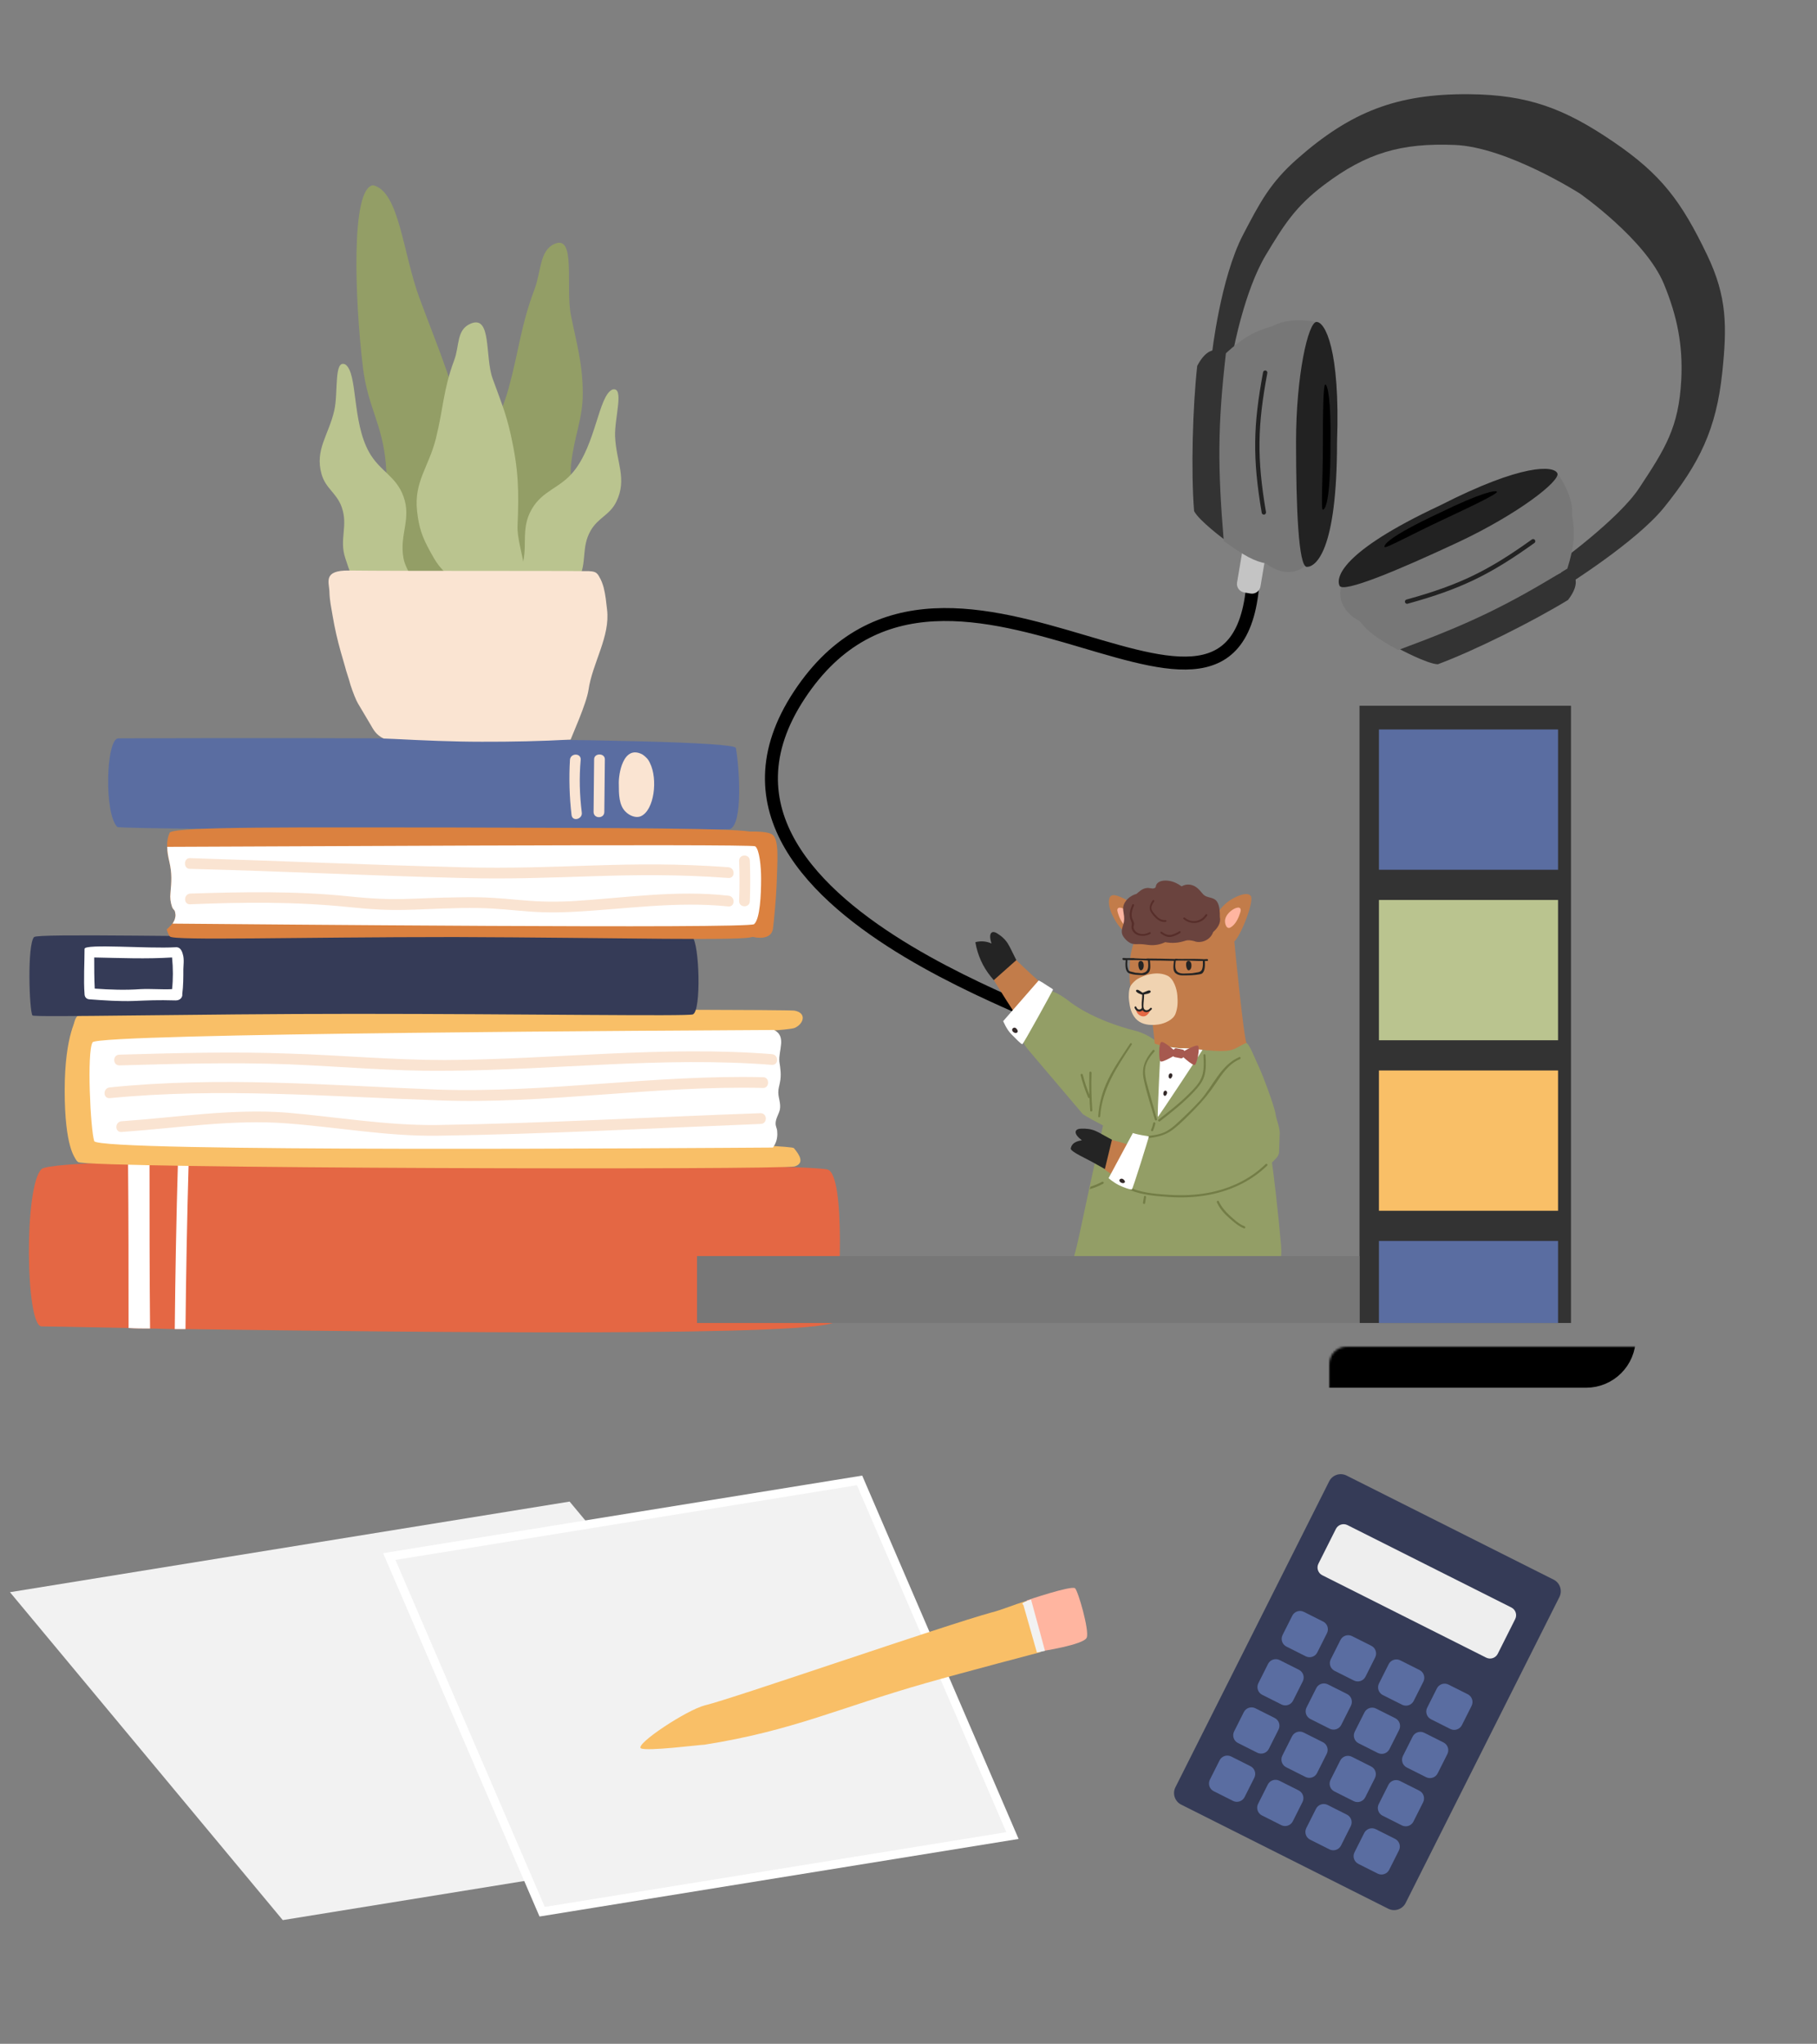 <svg width="842" height="947" viewBox="0 0 842 947" fill="none" xmlns="http://www.w3.org/2000/svg">
<rect x="0" y="0" width="842" height="947" fill="#808080" stroke="none"/>
<g id="representation">
<path id="Vector" d="M680.591 43.656C708.07 43.865 724.869 50.21 747.59 65.664C769.832 80.793 779.09 93.165 791.09 118.152C800.37 137.475 800.338 151.339 798.091 172.657C795.336 198.8 787.599 214.704 771.092 235.163C758.338 250.97 726.091 271.165 726.091 271.165L721.591 261.165C721.591 261.165 750.006 240.678 759.591 226.157C771.668 207.861 777.924 198.054 779.09 176.163C779.95 160.028 777.229 146.597 771.092 131.651C762.59 110.947 732.091 89.657 732.091 89.657C732.091 89.657 698.368 68.117 674.091 67.156C649.404 66.179 633.311 70.773 613.591 85.658C600.423 95.598 595.089 104.01 586.591 118.152C576.69 134.628 571.591 162.165 571.591 162.165L566.591 174.165L561.591 164.158C561.591 164.158 565.509 128.895 576.091 108.666C583.822 93.884 588.579 84.694 601.091 73.661C625.98 51.713 647.408 43.403 680.591 43.656Z" fill="#333333"/>
<path id="Vector_2" d="M580.991 259.541C581.191 382.463 440.299 216.174 370.432 321.999C300.566 427.824 538.928 482.598 478.432 474.5" stroke="black" stroke-width="6"/>
<path id="Vector_3" d="M583.318 252.33L580.359 251.831C578.181 251.464 576.117 252.932 575.75 255.11L573.256 269.902C572.889 272.08 574.357 274.144 576.536 274.511L579.494 275.01C581.672 275.377 583.736 273.909 584.103 271.73L586.597 256.939C586.964 254.761 585.496 252.697 583.318 252.33Z" fill="#C4C4C4"/>
<path id="Vector_4" d="M587.022 153.46C592.091 147.164 605.092 148.168 610.092 149.166C602.181 195.185 597.875 212.739 604.592 262.165C603.592 263.665 595.972 268.532 586.092 260.665C579.092 211.665 581.091 191.665 587.022 153.46Z" fill="#777777"/>
<path id="Vector_5" d="M554.791 169.546C561.001 157.59 567.591 163.753 567.591 163.762C567.591 163.771 567.591 250.166 567.591 250.166C567.591 250.166 555.601 241.263 553.345 236.814C551.844 218.099 552.716 188.258 554.791 169.546Z" fill="#333333"/>
<path id="Vector_6" d="M568.091 163.666C576.128 156.308 581.617 153.319 589.591 151.166C581.835 192.134 580.506 217.165 587.091 261.166C581.263 260.086 576.777 257.669 567.091 250.666C564.275 216.708 564.197 197.618 568.091 163.666Z" fill="#777777"/>
<path id="Vector_7" d="M619.591 204.666C619.591 256.166 609.457 262.666 605.591 262.666C601.725 262.666 600.591 235.318 600.591 204.666C600.591 174.014 606.225 149.166 610.091 149.166C613.957 149.166 621.091 161.666 619.591 204.666Z" fill="#222222"/>
<path id="Vector_8" d="M616.54 206.527C616.54 232.844 613.994 236.166 613.023 236.166C612.051 236.166 613.023 222.191 613.023 206.527C613.023 190.864 613.182 178.166 614.153 178.166C615.124 178.166 616.916 184.554 616.54 206.527Z" fill="black"/>
<path id="Vector_9" d="M586.292 172.666C581.742 197.106 581.355 212.07 585.669 237.432" stroke="#222222" stroke-width="2" stroke-linecap="round"/>
<path id="Vector_10" d="M727.545 241.987C731.103 234.73 724.689 223.377 721.668 219.27C683.327 245.921 669.247 257.254 621.625 272.095C620.69 273.636 619.507 282.6 630.817 288.22C678.172 273.816 695.444 263.536 727.545 241.987Z" fill="#777777"/>
<path id="Vector_11" d="M726.618 277.998C734.82 267.31 726.447 263.949 726.439 263.953C726.431 263.956 648.161 300.535 648.161 300.535C648.161 300.535 661.303 307.628 666.289 307.788C683.879 301.224 710.544 287.799 726.618 277.998Z" fill="#333333"/>
<path id="Vector_12" d="M726.314 263.459C729.577 253.063 729.962 246.824 728.536 238.689C694.704 263.061 672.591 274.862 629.94 287.526C633.386 292.349 637.475 295.389 647.92 301.2C679.876 289.374 697.204 281.362 726.314 263.459Z" fill="#777777"/>
<path id="Vector_13" d="M667.366 234.163C620.709 255.967 619.111 267.9 620.748 271.402C622.385 274.905 647.641 264.353 675.41 251.376C703.179 238.398 723.305 222.774 721.668 219.271C720.031 215.769 705.687 214.598 667.366 234.163Z" fill="#222222"/>
<path id="Vector_14" d="M666.972 237.713C643.13 248.856 641.198 252.569 641.609 253.448C642.021 254.328 654.27 247.531 668.461 240.9C682.651 234.268 694.087 228.748 693.676 227.868C693.265 226.988 686.719 228.069 666.972 237.713Z" fill="black"/>
<path id="Vector_15" d="M710.455 250.779C690.24 265.249 676.847 271.935 652.044 278.764" stroke="#222222" stroke-width="2" stroke-linecap="round"/>
<path id="Vector_16" d="M263.965 695.752L4.615 737.738L131.035 889.676L390.384 847.69L263.965 695.752Z" fill="#F2F2F2"/>
<path id="Vector_17" d="M469.171 850.504L398.326 685.934L180.389 721.22L251.234 885.79L469.171 850.504Z" fill="#F2F2F2" stroke="white" stroke-width="4"/>
<path id="Vector_18" d="M482.056 765.18C482.056 765.18 502.371 762.143 503.606 758.75C504.84 755.358 499.622 737.268 498.19 735.923C496.516 734.491 475.848 741.515 475.848 741.515L468.243 760.153L482.056 765.18Z" fill="#FFB5A0"/>
<path id="Vector_19" d="M326.361 808.418C367.409 801.949 389.158 791.202 428.951 779.886C446.711 774.822 482.208 765.509 482.208 765.509C482.208 765.509 478.135 750.306 475.757 741.756C469.918 743.474 464.057 746.007 459.54 747.107C437.594 753.118 338.682 787.38 326.695 790.153C318.234 792.289 294.391 808.037 296.947 810.065C299.678 811.608 324.73 808.374 326.361 808.418Z" fill="#F9BF67"/>
<path id="Vector_20" d="M480.503 765.682L484.245 764.933C484.245 764.933 480.172 749.73 477.795 741.18C471.956 742.898 474.212 743.578 474.212 743.578L480.503 765.682Z" fill="#F2F2F2"/>
<path id="Vector_21" d="M387.038 612.093C385.545 619.558 191.709 617.319 85.957 615.826C84.216 615.826 82.723 615.826 80.981 615.826C76.999 615.826 73.018 615.577 69.286 615.577C65.802 615.577 62.568 615.577 59.333 615.328C35.943 614.83 20.765 614.582 19.271 614.582C11.807 614.582 11.06 549.389 19.271 541.675C20.765 540.182 35.943 538.938 59.084 538.44C62.319 538.44 65.553 538.191 69.037 538.191C73.267 538.191 77.746 537.943 82.225 537.943C83.967 537.943 85.46 537.943 87.201 537.943C191.211 536.45 377.831 539.684 383.554 541.924C392.014 544.661 389.029 601.891 387.038 612.093Z" fill="#E46744"/>
<path id="Vector_22" d="M69.534 615.571C66.05 615.571 62.816 615.571 59.581 615.322C59.581 589.693 59.581 564.064 59.332 538.434C62.567 538.434 65.802 538.186 69.285 538.186C69.285 563.815 69.285 589.693 69.534 615.571Z" fill="white"/>
<path id="Vector_23" d="M87.45 537.689C86.703 563.816 86.206 589.694 85.957 615.821C84.215 615.821 82.722 615.821 80.981 615.821C81.229 589.943 81.727 563.816 82.473 537.938C84.215 537.689 85.708 537.689 87.45 537.689Z" fill="white"/>
<path id="Vector_24" d="M368.376 540.43C364.146 542.172 40.172 541.426 36.191 538.44C32.21 535.454 33.703 522.764 33.703 522.764C33.703 522.764 365.39 528.984 367.878 531.97C370.615 535.205 372.855 538.937 368.376 540.43Z" fill="#F9BF67"/>
<path id="Vector_25" d="M368.376 476.233C359.169 480.712 33.703 486.435 33.703 486.435C33.703 486.435 32.957 472.999 35.943 470.759C40.421 467.276 362.404 467.524 368.127 468.271C373.85 469.266 372.606 474.243 368.376 476.233Z" fill="#F9BF67"/>
<path id="Vector_26" d="M43.158 530.474L34.947 536.694C34.947 536.694 29.971 531.718 29.971 505.342C29.971 478.966 35.943 471.004 35.943 471.004L43.158 482.699V530.474Z" fill="#F9BF67"/>
<path id="Vector_27" d="M360.165 524.5C360.165 522.758 359.418 522.26 359.418 520.519C359.418 518.279 360.911 516.289 361.409 514.049C361.906 511.063 360.662 508.824 360.662 506.087C360.662 504.345 361.16 503.101 361.409 501.608C362.155 498.124 361.658 495.138 361.16 491.903C360.662 486.678 364.643 480.209 358.672 477.223C321.845 477.471 45.647 478.716 42.91 482.946C40.173 487.425 41.915 523.256 43.657 528.73C45.399 533.955 319.606 531.965 358.174 531.716C359.667 529.725 360.413 527.237 360.165 524.5Z" fill="white"/>
<path id="Vector_28" d="M357.676 488.428C307.164 484.447 256.652 490.917 206.14 491.165C182.004 491.165 158.117 488.926 133.98 488.18C107.854 487.184 81.478 487.931 55.351 488.677C52.116 488.677 52.116 493.654 55.351 493.654C81.478 492.907 107.854 492.161 133.98 493.156C158.117 494.151 182.004 496.391 206.14 496.142C256.652 495.893 307.164 489.424 357.676 493.405C360.911 493.654 360.911 488.677 357.676 488.428Z" fill="#FAE4D2"/>
<path id="Vector_29" d="M353.695 499.124C303.183 497.88 253.169 506.589 202.657 504.847C151.647 502.857 101.882 498.626 50.872 503.852C47.638 504.101 47.638 509.077 50.872 508.828C101.882 503.852 151.647 508.082 202.657 509.824C253.169 511.814 303.183 502.857 353.695 504.101C356.681 504.101 356.681 499.124 353.695 499.124Z" fill="#FAE4D2"/>
<path id="Vector_30" d="M352.451 515.795C302.436 517.537 252.422 520.523 202.408 521.27C178.769 521.518 156.375 517.537 132.985 515.547C107.854 513.556 81.478 517.786 56.346 519.528C53.111 519.777 53.111 524.753 56.346 524.504C81.478 522.763 107.854 518.533 132.985 520.523C156.375 522.265 178.769 526.495 202.408 526.246C252.422 525.5 302.436 522.763 352.451 520.772C355.686 520.772 355.686 515.795 352.451 515.795Z" fill="#FAE4D2"/>
<path id="Vector_31" d="M341.005 346.593C340.009 340.87 56.098 342.114 54.854 342.114C49.13 342.114 48.135 376.95 54.356 383.171C55.849 384.664 336.028 384.913 338.267 384.166C344.488 381.678 342.498 354.556 341.005 346.593Z" fill="#5A6DA1"/>
<path id="Vector_32" d="M301.192 353.561C300.446 351.82 299.202 350.575 297.709 349.58C288.751 344.852 286.511 358.787 286.76 363.514C286.76 367.745 286.76 373.219 289.995 376.205C291.737 377.946 294.723 379.191 296.962 378.195C303.183 375.458 304.925 361.026 301.192 353.561Z" fill="#FAE4D2"/>
<path id="Vector_33" d="M275.315 351.823L275.066 376.209C275.066 379.443 280.042 379.443 280.042 376.209L280.291 351.823C280.291 348.838 275.315 348.838 275.315 351.823Z" fill="#FAE4D2"/>
<path id="Vector_34" d="M269.093 352.071C269.342 348.836 264.366 348.836 264.117 352.071C263.619 360.531 263.868 369.24 264.863 377.7C265.361 380.935 270.089 379.442 269.591 376.456C268.596 368.244 268.347 360.282 269.093 352.071Z" fill="#FAE4D2"/>
<path id="Vector_35" d="M321.099 470.011C319.108 471.007 241.226 469.763 164.587 469.763C89.939 469.763 15.788 471.504 15.041 470.509C13.549 468.27 12.553 437.664 15.788 434.18C17.53 432.439 89.69 434.18 162.845 434.18C240.479 434.18 319.357 432.687 320.85 434.18C324.085 437.166 325.08 468.27 321.099 470.011Z" fill="#353B57"/>
<path id="Vector_36" d="M84.963 449.113C84.963 452.845 84.963 456.826 84.465 460.559C84.714 462.052 83.469 463.545 81.479 463.545C72.77 463.296 68.54 463.545 62.07 463.794C55.352 464.042 48.385 463.545 41.666 463.047C40.173 463.047 39.178 462.052 39.178 460.559C38.681 454.089 39.178 446.127 39.178 439.657C39.178 437.169 68.54 439.657 81.23 438.911C83.221 438.662 84.216 440.155 84.714 442.146C85.46 444.385 84.963 447.62 84.963 449.113ZM79.737 443.639C67.793 444.385 55.85 443.887 43.657 443.639C43.657 448.118 43.657 453.592 43.906 458.071C50.873 458.568 58.089 458.817 65.056 458.319C70.033 458.071 75.01 458.568 79.737 458.319C80.235 453.841 80.235 448.615 79.737 443.639Z" fill="white"/>
<path id="Vector_37" d="M345.235 385.408C345.235 385.408 355.686 384.662 358.174 386.901C361.16 389.639 360.165 399.592 359.916 409.296C359.667 416.014 358.672 426.714 358.174 430.446C357.179 436.169 349.217 434.179 349.217 434.179L330.555 429.7L345.235 385.408Z" fill="#DB813F"/>
<path id="Vector_38" d="M80.98 425.968C81.229 424.972 81.478 424.226 81.229 423.231C80.98 421.24 80.483 421.986 79.736 420.245C78.99 418.005 78.741 416.015 78.99 413.775C79.487 408.301 79.736 404.817 78.492 399.343C77.248 394.864 76.75 389.639 78.741 385.658C83.469 382.921 136.966 383.418 209.126 383.418C285.516 383.667 345.981 383.667 348.718 385.658C349.963 386.404 350.709 388.892 351.456 392.376C352.202 396.357 352.451 401.583 352.451 407.057C352.451 414.77 351.953 422.733 350.958 427.958C350.46 430.944 349.714 433.184 348.967 433.93C346.977 436.17 287.009 434.428 210.619 434.179C136.718 434.179 80.731 435.921 78.741 433.93C78.243 433.432 77.746 432.188 77.248 430.695C78.492 429.451 80.234 427.958 80.98 425.968Z" fill="#DB813F"/>
<path id="Vector_39" d="M80.981 425.965C81.23 424.969 81.478 424.223 81.23 423.227C80.981 421.237 80.483 421.983 79.737 420.241C78.99 418.002 78.741 416.011 78.99 413.772C79.488 408.298 79.737 404.814 78.493 399.34C77.995 397.101 77.497 394.861 77.497 392.373C98.399 392.373 347.973 390.88 349.963 392.124C351.954 393.617 352.7 401.579 352.7 407.054C352.7 414.767 352.203 425.716 349.466 428.204C346.977 430.443 113.328 428.204 79.985 427.955C80.234 427.457 80.732 426.711 80.981 425.965Z" fill="white"/>
<path id="Vector_40" d="M87.947 397.604C135.722 399.096 165.831 400.589 213.605 401.834C260.634 403.078 290.493 398.35 337.521 401.834C340.756 402.082 340.756 407.059 337.521 406.81C290.493 403.326 260.634 408.054 213.605 406.81C165.831 405.566 135.722 403.823 87.947 402.579C84.962 402.579 84.962 397.604 87.947 397.604Z" fill="#FAE4D2"/>
<path id="Vector_41" d="M88.197 414.026C112.581 413.279 136.718 412.782 161.103 415.27C184.741 417.758 189.718 416.016 213.356 415.767C236.746 415.27 242.469 418.753 265.859 417.509C289.747 416.016 313.634 412.284 337.521 415.021C340.756 415.27 340.756 420.246 337.521 419.998C313.385 417.509 289.747 421.242 265.859 422.486C242.469 423.73 236.746 420.246 213.356 420.744C189.718 421.242 184.741 422.735 161.103 420.246C136.718 417.758 112.581 418.007 88.197 419.002C84.962 419.251 84.962 414.274 88.197 414.026Z" fill="#FAE4D2"/>
<path id="Vector_42" d="M342.499 398.84C342.499 395.605 347.475 395.605 347.475 398.84C347.724 405.061 347.724 411.281 347.475 417.502C347.475 420.737 342.499 420.737 342.499 417.502C342.748 411.281 342.748 405.061 342.499 398.84Z" fill="#FAE4D2"/>
<path id="Vector_43" d="M719.961 731.929L624.002 683.695C621.042 682.206 617.435 683.4 615.947 686.361L544.696 828.111C543.207 831.072 544.401 834.678 547.362 836.166L643.32 884.4C646.281 885.889 649.888 884.695 651.376 881.734L722.627 739.984C724.115 737.023 722.922 733.417 719.961 731.929Z" fill="#353B57"/>
<path id="Vector_44" d="M619.052 708.43C620.044 706.457 622.449 705.661 624.422 706.653L700.368 744.827C702.342 745.819 703.138 748.224 702.145 750.198L694.061 766.28C693.069 768.254 690.665 769.05 688.691 768.058L612.746 729.883C610.772 728.891 609.976 726.487 610.968 724.513L619.052 708.43Z" fill="#EEEEEE"/>
<path id="Vector_45" d="M613.147 751.35L604.213 746.859C602.239 745.867 599.834 746.663 598.842 748.636L594.351 757.571C593.359 759.545 594.155 761.949 596.129 762.942L605.063 767.433C607.037 768.425 609.442 767.629 610.434 765.655L614.925 756.72C615.917 754.747 615.121 752.342 613.147 751.35Z" fill="#5A6DA1"/>
<path id="Vector_46" d="M601.92 773.688L592.985 769.197C591.011 768.205 588.607 769 587.615 770.974L583.124 779.909C582.131 781.883 582.927 784.287 584.901 785.279L593.836 789.771C595.81 790.763 598.214 789.967 599.206 787.993L603.697 779.058C604.689 777.084 603.894 774.68 601.92 773.688Z" fill="#5A6DA1"/>
<path id="Vector_47" d="M590.691 796.024L581.757 791.533C579.783 790.541 577.378 791.336 576.386 793.31L571.895 802.245C570.903 804.219 571.699 806.623 573.673 807.615L582.607 812.106C584.581 813.099 586.986 812.303 587.978 810.329L592.469 801.394C593.461 799.42 592.665 797.016 590.691 796.024Z" fill="#5A6DA1"/>
<g id="Rectangle 613">
<mask id="path-48-inside-1_812_2281" fill="white">
<rect x="308" y="312" width="435" height="316" rx="8"/>
</mask>
<rect x="308" y="312" width="435" height="316" rx="8" fill="#FAFAFA" stroke="black" stroke-width="30" mask="url(#path-48-inside-1_812_2281)"/>
</g>
<path id="Vector_48" d="M579.464 818.362L570.529 813.871C568.555 812.879 566.151 813.674 565.159 815.648L560.668 824.583C559.675 826.557 560.471 828.961 562.445 829.953L571.38 834.444C573.354 835.436 575.758 834.641 576.75 832.667L581.241 823.732C582.233 821.758 581.438 819.354 579.464 818.362Z" fill="#5A6DA1"/>
<path id="Vector_49" d="M635.483 762.579L626.549 758.087C624.575 757.095 622.17 757.891 621.178 759.865L616.687 768.8C615.695 770.773 616.491 773.178 618.465 774.17L627.399 778.661C629.373 779.653 631.777 778.857 632.77 776.884L637.261 767.949C638.253 765.975 637.457 763.571 635.483 762.579Z" fill="#5A6DA1"/>
<path id="Vector_50" d="M624.257 784.914L615.322 780.423C613.348 779.431 610.944 780.227 609.952 782.201L605.461 791.136C604.468 793.109 605.264 795.514 607.238 796.506L616.173 800.997C618.147 801.989 620.551 801.193 621.543 799.22L626.034 790.285C627.026 788.311 626.231 785.907 624.257 784.914Z" fill="#5A6DA1"/>
<path id="Vector_51" d="M613.028 807.252L604.093 802.761C602.12 801.769 599.715 802.565 598.723 804.539L594.232 813.474C593.24 815.447 594.036 817.852 596.009 818.844L604.944 823.335C606.918 824.327 609.322 823.531 610.315 821.557L614.806 812.623C615.798 810.649 615.002 808.245 613.028 807.252Z" fill="#5A6DA1"/>
<path id="Vector_52" d="M601.801 829.588L592.866 825.097C590.892 824.105 588.488 824.901 587.496 826.875L583.004 835.809C582.012 837.783 582.808 840.188 584.782 841.18L593.717 845.671C595.69 846.663 598.095 845.867 599.087 843.893L603.578 834.959C604.57 832.985 603.774 830.58 601.801 829.588Z" fill="#5A6DA1"/>
<path id="Vector_53" d="M657.821 773.807L648.886 769.316C646.913 768.324 644.508 769.12 643.516 771.093L639.025 780.028C638.033 782.002 638.829 784.406 640.802 785.399L649.737 789.89C651.711 790.882 654.115 790.086 655.108 788.112L659.599 779.177C660.591 777.204 659.795 774.799 657.821 773.807Z" fill="#5A6DA1"/>
<path id="Vector_54" d="M646.594 796.143L637.659 791.652C635.685 790.66 633.281 791.456 632.289 793.429L627.797 802.364C626.805 804.338 627.601 806.742 629.575 807.734L638.51 812.226C640.483 813.218 642.888 812.422 643.88 810.448L648.371 801.513C649.363 799.54 648.567 797.135 646.594 796.143Z" fill="#5A6DA1"/>
<path id="Vector_55" d="M635.366 818.481L626.431 813.99C624.458 812.998 622.053 813.793 621.061 815.767L616.57 824.702C615.578 826.676 616.374 829.08 618.347 830.072L627.282 834.563C629.256 835.556 631.66 834.76 632.652 832.786L637.144 823.851C638.136 821.877 637.34 819.473 635.366 818.481Z" fill="#5A6DA1"/>
<path id="Vector_56" d="M624.138 840.817L615.203 836.326C613.229 835.334 610.825 836.129 609.832 838.103L605.341 847.038C604.349 849.012 605.145 851.416 607.119 852.408L616.054 856.899C618.027 857.892 620.432 857.096 621.424 855.122L625.915 846.187C626.907 844.213 626.111 841.809 624.138 840.817Z" fill="#5A6DA1"/>
<path id="Vector_57" d="M680.158 785.034L671.223 780.543C669.25 779.55 666.845 780.346 665.853 782.32L661.362 791.255C660.37 793.229 661.166 795.633 663.139 796.625L672.074 801.116C674.048 802.108 676.452 801.313 677.444 799.339L681.936 790.404C682.928 788.43 682.132 786.026 680.158 785.034Z" fill="#5A6DA1"/>
<path id="Vector_58" d="M668.931 807.372L659.996 802.88C658.022 801.888 655.618 802.684 654.625 804.658L650.134 813.593C649.142 815.566 649.938 817.971 651.912 818.963L660.847 823.454C662.82 824.446 665.225 823.65 666.217 821.677L670.708 812.742C671.7 810.768 670.904 808.364 668.931 807.372Z" fill="#5A6DA1"/>
<path id="Vector_59" d="M657.703 829.707L648.768 825.216C646.794 824.224 644.39 825.02 643.398 826.994L638.907 835.929C637.915 837.902 638.71 840.307 640.684 841.299L649.619 845.79C651.593 846.782 653.997 845.986 654.989 844.013L659.48 835.078C660.473 833.104 659.677 830.7 657.703 829.707Z" fill="#5A6DA1"/>
<path id="Vector_60" d="M646.474 852.045L637.54 847.554C635.566 846.562 633.162 847.358 632.169 849.332L627.678 858.266C626.686 860.24 627.482 862.645 629.456 863.637L638.391 868.128C640.364 869.12 642.769 868.324 643.761 866.35L648.252 857.416C649.244 855.442 648.448 853.037 646.474 852.045Z" fill="#5A6DA1"/>
<path id="Vector_61" d="M204.655 268.87C212.686 264.257 233.151 256.898 223.305 251.139C213.459 245.379 220.175 223.595 216.627 206.779C210.597 178.206 204.058 164.183 194.4 138.152C186.625 117.197 185.05 88.622 172.896 85.846C162.485 86.977 164.413 138.821 168.153 170.023C170.382 188.613 177.154 196.151 178.808 214.982C180.689 236.391 175.156 272.065 175.156 272.065C175.156 272.065 193.414 275.327 204.655 268.87Z" fill="#939E66"/>
<path id="Vector_62" d="M149.009 219.682C150.91 226.397 155.971 228.362 158.328 234.93C161.465 243.675 157.071 249.85 160.022 258.659C162.186 265.118 162.949 268.56 168.493 273.906C171.979 277.311 177.248 276.459 182.047 277.287C185.937 277.986 190.406 275.67 191.365 273.906C193.571 269.85 188.09 264.754 186.978 258.659C184.973 247.67 190.771 240.562 186.978 230.056C183.531 220.506 175.989 218.382 171.034 209.52C163.007 195.161 165.855 172.858 160.022 168.862C154.652 166.327 156.791 181.735 154.939 190.033C152.367 201.558 145.794 208.321 149.009 219.682Z" fill="#BAC48F"/>
<path id="Vector_63" d="M228.119 246.646C229.912 251.811 230.982 254.815 233.845 259.09C236.098 262.453 237.36 264.458 240.49 266.601C243.546 268.687 247.981 270.155 252.169 269.696C256.907 269.228 261.582 271.126 263.906 268.362C276.195 274.393 263.149 228.801 264.596 215.423C266.043 202.045 270.055 194.244 270.055 182.386C270.055 168.713 267.271 159.461 264.596 146.244C261.943 133.133 267.112 108.429 256.901 113.03C249.967 116.155 250.862 125.614 247.67 134.101C241.279 151.095 240.589 161.988 235.743 179.734C231.24 196.221 223.671 204.531 223.799 221.78C223.873 231.801 224.981 237.605 228.119 246.646Z" fill="#939E66"/>
<path id="Vector_64" d="M285.61 232.465C282.548 238.736 277.219 239.771 273.735 245.818C269.097 253.867 272.326 260.724 267.859 268.87C264.584 274.842 263.222 278.095 256.818 282.373C252.784 285.105 247.749 283.332 242.88 283.296C238.928 283.294 234.94 280.223 234.309 278.317C232.857 273.935 239.155 269.89 241.33 264.089C245.252 253.63 240.807 245.607 246.403 235.939C251.49 227.152 259.289 226.4 265.736 218.557C276.182 205.85 277.335 183.395 283.785 180.497C289.519 178.955 284.681 193.739 285.032 202.234C285.52 214.032 290.789 221.854 285.61 232.465Z" fill="#BAC48F"/>
<path id="Vector_65" d="M199.423 255.692C201.598 259.609 202.89 261.886 206.065 265.047C208.564 267.534 209.973 269.021 213.255 270.507C216.459 271.952 220.992 272.835 225.134 272.233C229.823 271.591 234.627 272.795 236.737 270.507C249.444 274.483 239.386 254.271 239.826 243.768C240.516 227.283 240.302 217.741 236.737 201.631C234.409 191.11 231.925 185.506 228.266 175.371C224.637 165.317 227.938 145.776 218.101 149.957C211.421 152.797 213.023 160.11 210.477 166.906C205.378 180.514 205.508 189.037 202.006 203.14C198.753 216.242 191.828 223.157 193.249 236.582C194.075 244.381 195.615 248.836 199.423 255.692Z" fill="#BAC48F"/>
<path id="Vector_66" d="M162.439 317.429C162.439 317.308 162.361 317.469 162.439 317.429C163.41 320.497 165.104 324.733 165.877 325.94L171.504 335.415C172.755 337.462 173.692 339.711 176.428 341.437C176.818 341.718 177.287 341.959 177.834 342.2C179.475 342.24 181.195 342.32 182.836 342.4C196.277 343.083 209.797 343.685 223.317 343.685C237.071 343.725 250.825 343.444 264.423 342.682C264.97 341.116 271.769 326.02 272.707 319.717C274.505 307.191 282.867 294.906 281.304 282.379C280.913 279.007 280.6 275.594 279.741 272.262C279.272 270.536 278.646 268.809 277.631 267.123C277.24 266.441 276.771 265.557 275.599 265.076C274.114 264.514 271.769 264.634 270.05 264.634C255.905 264.433 183.539 264.634 161.814 264.353C149.388 264.192 152.592 269.773 152.67 274.43C152.748 278.084 153.53 281.777 154.155 285.431C155.093 290.971 156.343 296.511 157.906 302.012C158.61 304.461 159.313 306.87 160.016 309.319C160.251 310.603 161.716 314.568 162.439 317.429Z" fill="#FAE4D2"/>
<g id="teacher">
<g id="moving-arm">
<path id="Vector_25_2" d="M470 443.952C475.729 449.578 481.677 454.974 487.8 460.139C488.029 460.314 487.721 460.592 487.538 460.506C486.225 463.874 485.002 467.24 483.552 470.566C482.191 473.8 479.873 476.652 477.917 479.54C477.83 479.677 477.65 479.682 477.511 479.55C470.909 471.422 460.471 454.014 460.471 454.014C460.471 454.014 469.908 443.864 470 443.952Z" fill="#C27C4A"/>
<path id="Vector_26_2" d="M474.275 481.747C474.315 479.718 476.134 478.591 476.624 476.551C477.117 474.601 477.567 472.787 478.606 471.048C480.939 467.024 483.775 463.258 486.383 459.407C486.427 459.361 486.471 459.315 486.516 459.314C486.559 459.222 486.647 459.13 486.782 459.127C490.268 459.761 495.649 464.089 495.649 464.089C495.649 464.089 505.812 472.624 527.089 477.864C530.179 478.868 533.056 480.374 535.629 482.338C535.759 482.155 536.241 483.405 536.241 483.405L533.095 501.871L527.088 519.676L521.693 526.928C521.693 526.928 504.387 518.18 501.815 516.261L477.392 487.484C476.229 486.025 474.428 484.267 474.153 482.291C474.285 482.153 474.28 481.927 474.275 481.747Z" fill="#939E66"/>
<path id="Vector_27_2" d="M513.537 500.104C516.368 494.31 520.156 488.988 523.672 483.582C523.975 483.079 524.797 483.509 524.449 484.013C517.632 494.414 510.716 504.456 509.818 517.233C509.787 517.82 508.886 517.842 508.917 517.255C509.308 511.251 510.877 505.489 513.537 500.104Z" fill="#737D46"/>
<g id="Group_6">
<path id="Vector_28_2" d="M501.765 497.947C502.55 501.128 503.615 504.197 504.818 507.231C504.728 503.834 504.732 500.399 504.826 496.972C504.831 496.339 505.819 496.418 505.814 497.051C505.62 502.866 505.743 508.661 506.185 514.437C506.224 515.073 505.259 515.267 505.22 514.631C505.06 512.674 504.945 510.722 504.875 508.773C504.644 508.844 504.374 508.823 504.261 508.543C502.813 505.172 501.646 501.689 500.755 498.137C500.622 497.539 501.587 497.345 501.765 497.947Z" fill="#737D46"/>
</g>
<path id="Vector_29_2" d="M452.148 436.508C454.611 435.906 457.186 436.112 459.466 437.182C458.929 435.528 458.225 432.616 459.831 431.945C460.635 431.654 461.503 432.129 462.144 432.518C463.105 433.125 464.069 433.822 464.9 434.613C466.653 436.237 467.647 438.15 468.692 440.287C469.025 441 470.969 444.873 470.969 444.873L460.519 454.147C460.519 454.147 459.544 452.999 459.079 452.425C455.406 447.919 453.017 442.48 452.019 436.782C451.972 436.693 452.014 436.556 452.148 436.508Z" fill="#242424"/>
<g id="cuff">
<path id="Vector_30_2" d="M481.308 454.312C481.308 454.312 482.306 454.663 485.002 456.496C487.129 457.917 488.079 458.253 487.929 458.644C487.78 459.035 474.267 483.777 473.742 483.812C473.202 483.905 470.674 481.19 468.562 479.092C466.449 476.993 464.88 473.129 464.88 473.129L481.308 454.312Z" fill="white"/>
<g id="Group_7">
<path id="Vector_31_2" d="M470.016 476.162C470.223 476.16 470.368 476.201 470.561 476.257C471.241 476.64 472.35 478.2 470.957 478.604C470.625 478.694 470.239 478.583 469.916 478.427C469.414 478.158 468.888 477.572 469.062 476.878C469.211 476.487 469.587 476.224 470.016 476.162Z" fill="#342A2A"/>
</g>
</g>
</g>
<g id="head">
<g id="ear">
<path id="Vector_32_2" d="M514.004 416.554C514.635 413.58 517.789 415.022 519.817 415.878C522.745 417.139 525.133 419.167 526.98 421.735C527.251 421.69 527.611 421.915 527.521 422.276C526.845 426.195 525.584 429.935 523.736 433.494C523.646 433.674 523.331 433.81 523.151 433.629C520.492 431.557 518.24 429.079 516.573 426.105C515.086 423.492 513.329 419.662 514.004 416.554Z" fill="#C27C4A"/>
<path id="Vector_33_2" d="M522.476 429.753C520.313 428.582 518.826 425.608 518.15 423.355C517.97 422.724 517.475 421.553 518.015 420.922C518.646 420.246 519.908 420.697 520.538 421.012C522.476 421.913 524.683 423.986 524.999 426.194C524.999 426.284 525.044 426.419 525.044 426.554C525.179 428.086 524.413 430.789 522.476 429.753Z" fill="#FFB5A0"/>
</g>
<path id="Vector_34_2" d="M527.207 432.953C528.513 431.241 530.36 430.025 531.352 428.087C531.397 427.997 531.442 427.952 531.487 427.907C531.262 427.727 531.262 427.276 531.622 427.141C541.804 423.492 552.708 424.122 563.296 425.023C564.377 422.185 566.81 419.482 569.198 417.68C571.361 416.058 577.623 412.723 579.561 415.066C581.453 417.364 574.875 433.809 571.991 436.197C571.946 436.242 576.497 482.964 577.758 483.505C578.029 483.64 578.029 484.001 577.849 484.181C572.893 489.182 563.386 487.064 557.258 486.479C550.23 485.803 542.931 486.569 536.037 484.812C536.082 485.713 536.128 486.569 536.128 487.425C536.128 487.966 535.271 487.966 535.271 487.425C535.226 486.479 535.181 485.533 535.136 484.586C534.686 484.451 534.19 484.316 533.74 484.136C533.199 483.956 533.424 483.1 533.965 483.28C534.325 483.415 534.686 483.505 535.091 483.64C534.956 481.838 534.776 479.991 534.551 478.189C534.19 475.215 534.01 471.565 532.658 468.862C531.307 466.159 528.243 465.303 526.26 463.185C524.233 461.023 523.782 457.779 523.557 454.94C523.332 451.651 523.422 447.281 523.737 444.037C524.278 438.9 526.351 434.08 527.207 432.953Z" fill="#C27C4A"/>
<path id="Vector_35_2" d="M567.665 426.511C567.665 426.376 567.665 426.286 567.71 426.151C568.071 423.943 570.233 421.87 572.171 420.969C572.846 420.654 574.108 420.203 574.694 420.879C575.234 421.465 574.784 422.681 574.559 423.312C573.883 425.52 572.396 428.539 570.233 429.71C568.386 430.791 567.575 428.088 567.665 426.511Z" fill="#FFB5A0"/>
<g id="hair">
<path id="Vector_36_2" d="M520.537 428.357C521.078 426.6 521.033 425.068 520.718 423.266C520.582 422.365 520.402 421.419 520.492 420.473C520.808 417.454 523.691 414.976 526.665 414.165C527.206 413.669 527.791 413.219 528.242 412.858C529.323 412.002 530.359 411.507 531.756 411.417C532.612 411.372 533.964 411.867 534.775 411.597C535.811 411.236 535.496 410.831 535.766 410.11C536.712 407.947 539.686 407.812 541.668 408.128C543.876 408.443 545.813 409.434 547.571 410.696C548.742 409.975 550.139 409.705 551.58 409.93C554.284 410.38 555.771 412.273 557.393 414.21C559.195 416.373 562.439 415.336 564.016 417.859C565.232 419.797 565.277 422.545 565.277 424.843C565.863 427.681 564.286 429.979 562.168 431.872C561.177 434.935 557.708 437.053 554.194 436.332C553.923 436.287 553.653 436.107 553.383 436.062C551.761 435.701 550.724 435.431 549.147 435.927C547.706 436.377 546.219 436.738 544.732 436.828C543.11 436.963 541.533 436.828 539.956 436.557C537.523 437.729 534.82 438.179 532.026 437.819C530.675 437.639 529.413 437.458 528.062 437.458C526.845 437.458 525.674 437.594 524.502 437.233C522.79 436.693 521.123 435.025 520.267 433.449C519.411 431.736 519.997 430.114 520.537 428.357Z" fill="#6A433E"/>
<path id="Vector_37_2" d="M524.728 419.121C524.953 418.625 525.719 419.031 525.493 419.571C524.728 421.283 524.187 423.04 524.502 424.933C524.682 425.969 525.403 426.825 525.539 427.771C525.674 428.627 525.088 429.123 525.358 430.024C525.629 431.015 526.214 431.691 527.07 432.187C528.828 433.178 530.9 432.908 532.612 431.961C533.108 431.691 533.558 432.457 533.063 432.727C530.224 434.304 525.493 433.989 524.412 430.294C524.187 429.483 524.457 428.808 524.457 428.042C524.412 427.14 523.871 426.329 523.691 425.428C523.196 423.221 523.826 421.103 524.728 419.121Z" fill="#572E2A"/>
<path id="Vector_38_2" d="M538.334 431.736C539.731 432.727 541.173 433.538 542.975 433.087C544.191 432.772 545.453 432.186 546.489 431.51C546.94 431.195 547.39 431.961 546.94 432.276C545.678 433.132 544.011 433.898 542.524 434.124C540.812 434.349 539.28 433.493 537.929 432.502C537.433 432.186 537.884 431.42 538.334 431.736Z" fill="#572E2A"/>
<path id="Vector_39_2" d="M534.1 417.228C534.415 416.778 535.181 417.183 534.866 417.679C534.235 418.58 533.514 419.616 533.559 420.743C533.604 421.914 534.506 422.86 535.226 423.716C536.533 425.248 538.02 426.51 540.137 426.329C540.678 426.284 540.678 427.14 540.137 427.186C537.389 427.411 535.452 425.473 533.875 423.401C532.163 421.238 532.613 419.391 534.1 417.228Z" fill="#572E2A"/>
<path id="Vector_40_2" d="M549.057 425.205C552.121 427.818 556.446 427.143 558.654 423.764C558.969 423.313 559.735 423.718 559.42 424.214C556.942 428.089 551.986 428.81 548.472 425.836C547.976 425.476 548.607 424.845 549.057 425.205Z" fill="#572E2A"/>
</g>
<g id="face">
<g id="eyes">
<path id="Vector_41_2" d="M550.229 445.387C550.409 445.251 550.679 445.206 550.905 445.251C552.346 445.432 552.346 448.045 551.761 448.946C551.625 449.171 551.445 449.351 551.22 449.487C550.995 449.622 550.724 449.622 550.499 449.487C550.274 449.351 550.184 449.126 550.049 448.901C549.733 448.18 549.598 447.414 549.643 446.648C549.643 446.288 549.733 445.882 549.958 445.612C550.003 445.567 550.094 445.477 550.229 445.387Z" fill="#242424"/>
<path id="Vector_42_2" d="M528.107 445.387C528.287 445.251 528.557 445.206 528.782 445.251C530.224 445.432 530.224 448.045 529.639 448.946C529.503 449.171 529.323 449.351 529.098 449.487C528.873 449.622 528.602 449.622 528.377 449.487C528.152 449.351 528.062 449.126 527.926 448.901C527.611 448.18 527.476 447.414 527.521 446.648C527.521 446.288 527.611 445.882 527.836 445.612C527.881 445.567 528.017 445.477 528.107 445.387Z" fill="#242424"/>
</g>
<path id="glasses" d="M520.582 443.857L522.069 443.947H522.114C522.79 443.947 523.511 443.947 524.187 443.947C527.206 443.947 524.097 443.992 527.115 444.082C528.377 444.128 529.639 444.218 530.9 444.218C531.035 444.218 531.215 444.218 531.486 444.173C531.531 444.128 531.621 444.128 531.666 444.128C535.901 444.173 540.091 444.218 544.327 444.353C544.777 444.128 545.678 444.263 545.994 444.308C547.255 444.353 548.517 444.308 549.778 444.308C552.797 444.308 552.752 444.263 555.771 444.353C556.446 444.398 557.167 444.398 557.843 444.443H557.888L559.375 444.398C559.916 444.398 559.961 445.254 559.375 445.254H558.339C558.384 446.921 558.564 450.075 556.942 451.111C556.041 451.652 552.076 451.922 550.364 451.922C548.472 451.922 546.489 452.237 544.867 451.021C543.245 449.804 543.831 447.101 544.011 445.209C540.317 445.119 536.577 445.029 532.883 445.029C532.973 446.921 533.558 449.759 531.846 450.976C530.179 452.147 529.548 451.787 527.656 451.742C525.944 451.697 523.736 451.336 522.835 450.751C521.213 449.669 521.529 446.56 521.619 444.893L520.582 444.848C519.952 444.713 519.997 443.812 520.582 443.857ZM546.219 450.661C547.751 451.336 549.147 451.021 550.724 451.021C552.572 450.976 552.346 450.976 554.149 450.661C555.725 450.435 556.852 450.255 557.212 448.588C557.483 447.507 557.438 446.38 557.392 445.254C554.734 445.299 554.284 445.164 551.67 445.119C550.995 445.119 544.822 444.984 544.822 445.164C544.642 447.056 544.146 449.759 546.219 450.661ZM522.52 448.182C522.88 449.85 523.106 450.03 524.682 450.345C526.485 450.706 525.403 450.706 527.251 450.796C528.873 450.886 528.918 451.201 530.45 450.57C532.522 449.714 532.117 447.011 531.981 445.119C531.981 444.939 527.115 444.848 526.44 444.848C523.781 444.803 525.088 444.939 522.475 444.803C522.385 445.93 522.295 447.056 522.52 448.182Z" fill="#242424"/>
<g id="snout">
<path id="Vector_43_2" d="M523.376 458.365C523.466 458.049 523.511 457.734 523.646 457.463C524.142 456.067 525.313 455.03 526.44 454.084C527.656 453.048 534.865 449.308 540.857 452.012C543.876 453.363 545.363 458.184 545.588 461.293C545.813 464.357 545.813 466.79 544.732 469.718C543.696 472.557 539.641 474.269 536.937 474.675C534.009 475.125 530.495 475.035 527.926 473.368C525.403 471.746 524.052 468.817 523.556 465.979C523.331 464.717 523.106 463.321 523.061 461.969C523.061 460.888 523.106 459.581 523.376 458.365Z" fill="#F0D3B1"/>
<path id="mouth" d="M526.889 467.826C527.745 468.502 528.782 467.556 529.683 467.691C530.043 467.736 530.313 467.962 530.629 468.052C531.44 468.367 532.071 468.322 532.746 467.826C532.882 467.556 533.242 467.781 533.107 468.052C532.476 469.403 531.35 471.115 529.593 470.935C527.971 470.755 526.619 469.403 526.484 467.962C526.529 467.781 526.754 467.691 526.889 467.826Z" fill="#E46744"/>
<path id="nose" d="M526.53 466.52C526.755 467.06 527.07 467.601 527.656 467.736C528.287 467.871 529.233 467.466 529.098 466.655C529.098 466.565 529.098 466.52 529.098 466.475C529.098 466.204 529.053 465.889 529.053 465.664C529.008 464.087 529.323 462.51 529.323 460.933C529.098 460.843 528.828 460.708 528.647 460.663C527.881 460.392 526.845 460.032 526.44 459.221C526.35 459.041 526.485 458.815 526.62 458.725C527.115 458.365 527.746 458.86 528.152 459.086C528.602 459.356 529.053 459.671 529.503 459.987C529.548 459.942 529.593 459.942 529.639 459.942C530.269 459.671 530.9 459.401 531.531 459.176C531.981 458.996 532.702 458.68 533.108 459.131C533.243 459.266 533.288 459.491 533.198 459.671C532.657 460.392 531.576 460.527 530.765 460.663C530.63 460.708 530.404 460.753 530.179 460.798C530.179 462.194 529.999 463.546 529.909 464.898C529.864 465.574 529.774 466.7 530.089 467.331C530.765 468.592 532.297 468.097 532.973 467.15C533.288 466.7 534.054 467.15 533.739 467.601C532.883 468.727 530.945 469.583 529.729 468.412C529.593 468.322 529.548 468.187 529.458 468.052C529.143 468.412 528.737 468.637 528.242 468.682C527.07 468.818 526.214 468.052 525.764 467.015C525.584 466.43 526.304 466.024 526.53 466.52Z" fill="#242424"/>
</g>
</g>
</g>
<path id="Vector_44_2" d="M533.595 482.648C536.524 485.126 547.149 485.719 559.727 486.702C572.305 487.686 571.243 486.046 577.298 483.323C578.65 482.716 581.398 490.267 583.111 493.782C584.868 497.296 590.5 512.344 591.085 516.129C591.581 519.373 592.842 521.49 593.023 524.734L592.707 534.151C592.167 536.133 591.838 536.198 588.471 539.648C586.804 540.864 585.093 542.756 583.065 543.027C585.769 551.092 584.778 558.3 587.165 566.455C587.886 568.933 588.787 571.457 589.283 573.98C589.553 575.466 589.644 577.359 588.337 578.395C586.85 579.657 584.057 579.251 582.254 579.341C579.416 579.431 576.623 579.521 573.784 579.612C567.702 579.747 561.618 579.792 555.536 579.792C555.536 579.882 555.447 579.972 555.312 579.972C552.428 579.972 549.544 580.017 546.661 580.017C546.571 580.017 546.481 579.927 546.436 579.837C543.102 564.338 539.362 547.127 537.244 531.267C536.163 523.383 527.062 509.726 527.062 501.796C527.107 494.677 529.54 487.153 533.595 482.648Z" fill="#939E66"/>
<g id="Group_8">
<g id="Group_9">
<path id="Vector_45_2" d="M497.779 582.185H573.724L593.651 582.186C593.651 582.186 593.892 579.991 593.651 577.112C592.99 569.612 592.239 562.104 591.394 554.63C589.27 536.059 587.042 515.891 578.674 498.973C576.996 495.535 575.131 492.168 572.973 488.996C572.27 487.925 569.639 488.623 566.71 489.409C561.079 489.409 560.177 488.283 556.798 487.832C554.339 487.504 553.913 491.884 548.482 494.847C545.744 496.326 542.957 497.845 540.144 499.18C538.809 499.809 537.42 500.524 535.996 501.144C534.095 501.987 532.114 502.73 530.131 503.065C525.374 503.924 520.099 502.825 515.66 501.09C515.66 501.09 505.446 546.95 500.345 571.33C500.257 571.729 500.17 572.128 500.083 572.526C498.374 580.592 497.614 582.032 497.779 582.185Z" fill="#939E66"/>
</g>
</g>
<g id="bowtie">
<path id="Vector_46_2" d="M557.248 486.482C557.248 486.482 536.965 517.386 536.55 517.481C536.179 517.591 537.897 484.383 537.897 484.383C537.897 484.383 540.165 485.047 546.698 485.723C553.474 485.602 557.248 486.482 557.248 486.482Z" fill="white"/>
<path id="button" d="M540.758 505.871C540.798 506.028 540.839 506.185 540.823 506.37C540.772 507.068 539.959 508.455 539.272 507.407C539.076 507.149 539.051 506.806 539.112 506.493C539.146 505.981 539.438 505.414 539.937 505.349C540.294 505.282 540.59 505.527 540.758 505.871Z" fill="#342A2A"/>
<path id="button_2" d="M543.2 497.847C543.241 498.004 543.282 498.161 543.266 498.346C543.215 499.044 542.401 500.431 541.715 499.383C541.518 499.124 541.494 498.782 541.554 498.469C541.589 497.957 541.88 497.39 542.38 497.325C542.794 497.23 543.076 497.518 543.2 497.847Z" fill="#342A2A"/>
<g id="bowtie_2">
<path id="Vector_47_2" d="M546.531 488.222C546.531 488.222 554.049 483.719 555.136 484.572C556.224 485.425 554.703 492.575 553.753 493.391C552.818 494.164 546.531 488.222 546.531 488.222Z" fill="#A6594F"/>
<path id="Vector_48_2" d="M548.454 489.556L548.861 487.551C548.968 486.968 548.632 486.423 548.049 486.317L545.149 485.742C544.566 485.636 544.02 485.972 543.914 486.555L543.507 488.559C543.4 489.142 543.736 489.687 544.319 489.794L547.219 490.368C547.759 490.46 548.305 490.124 548.454 489.556Z" fill="#A6594F"/>
<path id="Vector_49_2" d="M545.848 488.13C545.848 488.13 539.404 482.229 538.143 482.842C536.882 483.454 536.969 490.779 537.728 491.757C538.501 492.692 545.848 488.13 545.848 488.13Z" fill="#A6594F"/>
</g>
</g>
<path id="Vector_50_2" d="M531.134 526.413C533.886 526.155 536.693 525.863 539.275 524.775C541.607 523.765 543.618 522.167 545.475 520.439C549.179 517.027 552.86 513.517 556.223 509.79C562.081 503.238 565.764 493.423 574.296 489.793C574.874 489.516 575.142 490.509 574.576 490.742C569.41 492.918 566.327 497.593 563.341 502.061C560.506 506.287 557.395 510.121 553.823 513.751C550.567 517.04 547.268 520.504 543.56 523.359C539.809 526.203 535.717 527.017 531.119 527.43C530.551 527.477 530.512 526.494 531.134 526.413Z" fill="#737D46"/>
<path id="Vector_51_2" d="M524.377 550.597C529.856 552.856 536.514 553.314 542.319 553.658C548.124 554.002 553.979 553.756 559.699 552.735C569.696 550.898 579.196 546.53 586.493 539.4C586.97 538.96 587.685 539.643 587.207 540.084C579.553 547.543 569.551 552.068 559.061 553.832C553.254 554.832 547.322 555.013 541.44 554.604C535.646 554.216 529.282 553.69 523.88 551.497C523.299 551.216 523.785 550.361 524.377 550.597Z" fill="#737D46"/>
<g id="hand">
<path id="Vector_52_2" d="M514.575 528.02C522.375 529.969 521.681 530.35 529.577 531.679L524.395 548.349C514.561 544.675 511.498 541.459 511.498 541.459C511.498 541.459 514.487 528.039 514.575 528.02Z" fill="#C27C4A"/>
<path id="Vector_53_2" d="M501.345 528.345C499.953 527.303 497.708 525.292 498.682 523.827C499.175 523.115 500.133 523.018 500.919 522.972C502.075 522.909 503.214 522.946 504.392 523.112C506.791 523.431 508.684 524.418 510.783 525.626C511.456 525.989 515.28 528.093 515.28 528.093L511.994 541.673C511.994 541.673 506.799 538.755 506.126 538.391C496.602 533.567 495.913 532.832 496.26 531.789C496.889 529.485 498.893 528.794 501.345 528.345Z" fill="#242424"/>
</g>
<g id="Group 157">
<path id="Vector_54_2" d="M524.968 524.98C524.968 524.98 526.124 525.421 528.95 525.947C531.338 526.434 532.444 526.352 532.379 526.698C532.314 527.043 524.995 550.981 524.471 551.131C523.986 551.339 520.813 550.282 518.365 549.064C515.878 547.787 513.703 545.908 513.703 545.908L524.968 524.98Z" fill="white"/>
<path id="Vector_55_2" d="M519.608 546.139C519.809 546.129 519.952 546.158 520.143 546.197C520.831 546.491 522.03 547.762 520.716 548.16C520.402 548.25 520.02 548.172 519.695 548.054C519.188 547.848 518.633 547.376 518.744 546.783C518.866 546.398 519.199 546.209 519.608 546.139Z" fill="#342A2A"/>
</g>
<g id="coat-lines">
<path id="Vector_56_2" d="M534.175 486.634C534.58 486.154 535.385 486.719 534.981 487.199C533.147 489.33 531.312 491.603 530.752 494.46C530.251 497.148 530.875 499.89 531.601 502.478C533.078 507.852 534.641 513.256 536.134 518.588C536.297 519.216 535.326 519.405 535.162 518.776C533.438 512.601 531.328 506.436 530.017 500.166C528.869 494.667 530.622 490.84 534.175 486.634Z" fill="#737D46"/>
<path id="Vector_57_2" d="M536.83 518.782C541.589 515.089 546.404 511.368 550.699 507.085C553.019 504.789 555.484 502.352 556.772 499.318C558.092 496.055 557.849 492.348 557.66 488.898C557.639 488.271 558.622 488.324 558.643 488.952C558.848 492.217 559.009 495.61 558.018 498.748C557.146 501.545 555.24 503.746 553.264 505.875C548.504 510.95 542.997 515.29 537.52 519.545C537.002 519.938 536.313 519.175 536.83 518.782Z" fill="#737D46"/>
<path id="Vector_58_2" d="M534.432 520.336C534.553 519.71 535.532 520.049 535.368 520.66C535.128 521.769 534.774 522.79 534.363 523.84C534.114 524.421 533.177 524.097 533.426 523.516C533.865 522.524 534.191 521.444 534.432 520.336Z" fill="#737D46"/>
<path id="Vector_59_2" d="M531.08 554.683C530.945 555.623 530.765 556.553 530.629 557.494C530.524 558.118 529.561 557.884 529.666 557.26C529.802 556.319 529.981 555.389 530.117 554.449C530.222 553.825 531.186 554.059 531.08 554.683Z" fill="#737D46"/>
<path id="Vector_60_2" d="M564.784 556.614C565.981 559.13 567.699 561.217 569.744 563.105C571.756 564.938 574.165 567.239 576.717 568.184C577.309 568.42 577.075 569.383 576.483 569.147C573.887 568.191 571.688 566.173 569.621 564.373C567.247 562.313 565.254 560.02 563.913 557.144C563.647 556.523 564.507 556.036 564.784 556.614Z" fill="#737D46"/>
<path id="Vector_61_2" d="M504.994 550.988C507.132 550.394 509.235 549.561 511.217 548.466C511.805 548.145 511.264 547.318 510.686 547.595C508.977 548.524 507.179 549.247 505.369 549.827C505.273 550.221 505.133 550.604 504.994 550.988Z" fill="#737D46"/>
</g>
</g>
<rect id="Rectangle 614" x="630" y="327" width="98" height="286" fill="#333333"/>
<rect id="Rectangle 615" x="323" y="582" width="307" height="31" fill="#777777"/>
<rect id="Rectangle 616" x="639" y="338" width="83" height="65" fill="#5A6DA1"/>
<rect id="Rectangle 617" x="639" y="417" width="83" height="65" fill="#BAC48F"/>
<rect id="Rectangle 618" x="639" y="496" width="83" height="65" fill="#F9BF67"/>
<rect id="Rectangle 619" x="639" y="575" width="83" height="38" fill="#5A6DA1"/>
</g>
</svg>
